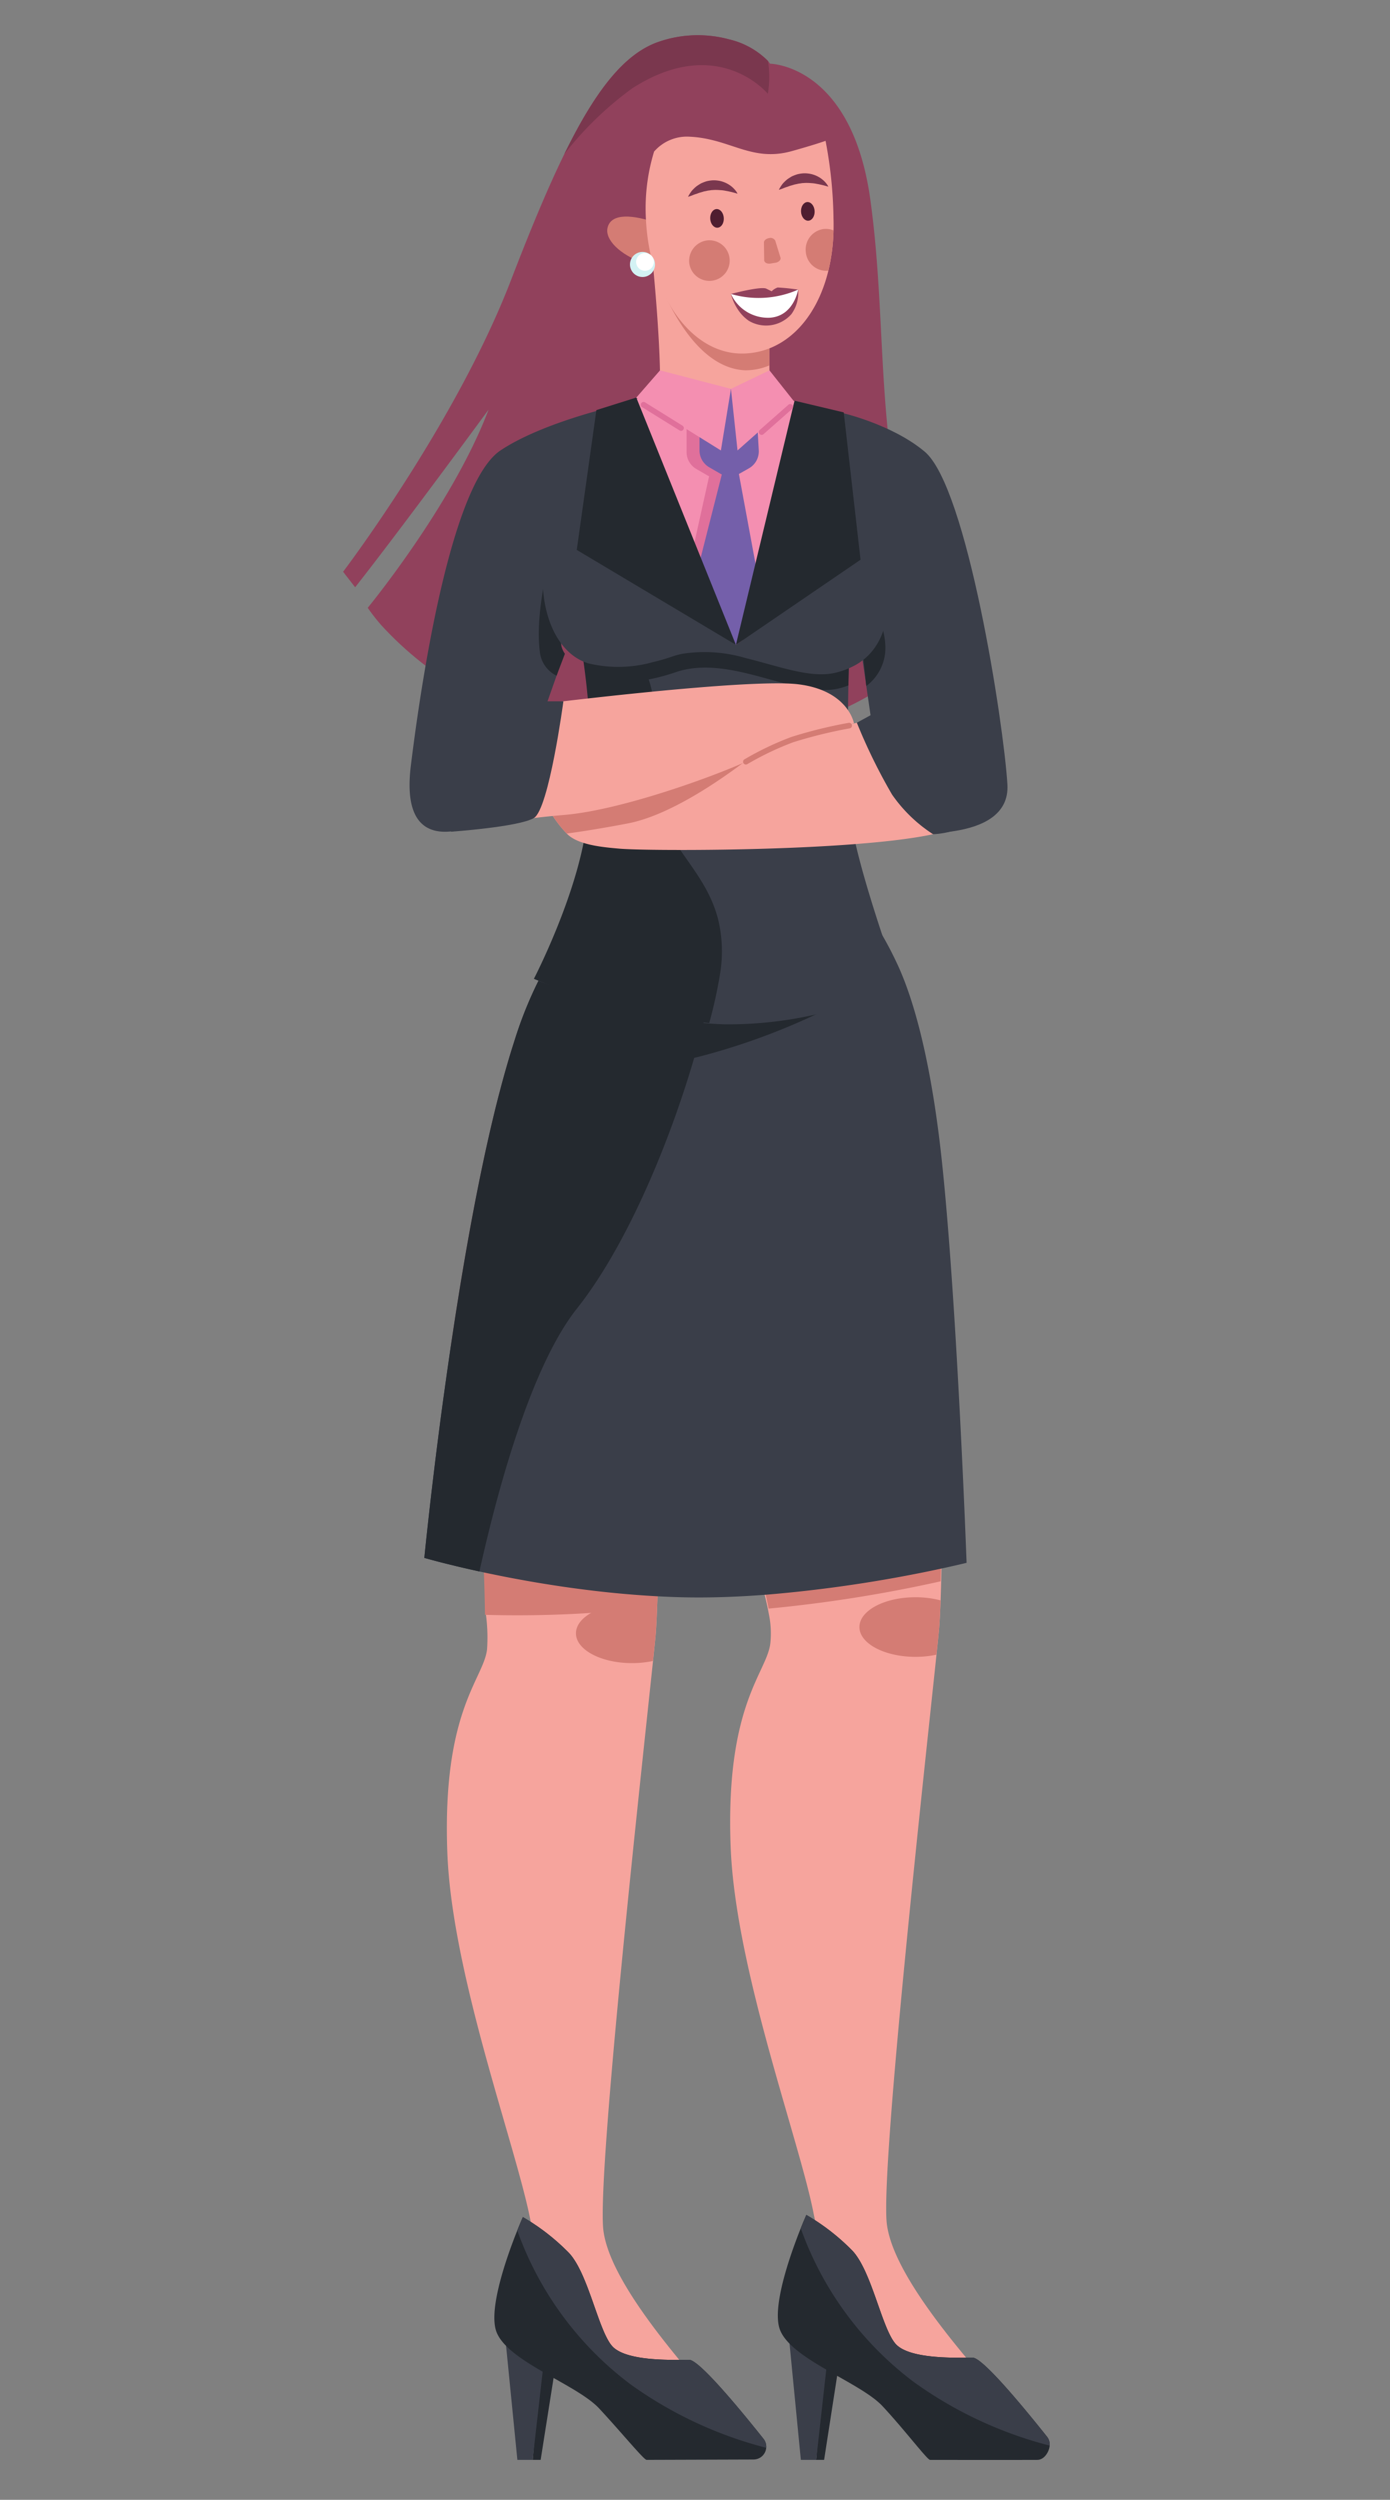 <?xml version="1.0" encoding="UTF-8"?> <svg xmlns="http://www.w3.org/2000/svg" xmlns:xlink="http://www.w3.org/1999/xlink" width="158" height="284" viewBox="0 0 158 284"><rect x="0" y="0" width="158" height="284" fill="#808080" stroke="none"/><defs><clipPath id="clip-path"><rect id="Rectangle_21113" data-name="Rectangle 21113" width="158" height="284" transform="translate(3308 -9899)" fill="#fff"></rect></clipPath></defs><g id="Mask_Group_34" data-name="Mask Group 34" transform="translate(-3308 9899)" clip-path="url(#clip-path)"><g id="cta-p-1" transform="translate(2706.276 -10618.81)"><g id="Group_7771" data-name="Group 7771"><g id="Group_7734" data-name="Group 7734"><g id="Group_7703" data-name="Group 7703"><g id="Group_7702" data-name="Group 7702"><g id="Group_7701" data-name="Group 7701"><g id="Group_7700" data-name="Group 7700"><g id="Group_7699" data-name="Group 7699"><path id="Path_38030" data-name="Path 38030" d="M682.844,878.658l.111.542q.351,1.652.759,3.243c3.257,12.673,4.871,17.746,5.417,20.8a10.741,10.741,0,0,1,.159,3.241c-.372,3.357-5.126,6.9-4.515,23.112.527,13.986,7.928,33.651,9.475,41.908a9.975,9.975,0,0,1,.245,3.011,10.755,10.755,0,0,1-.312,1.4c-1.119,3.881-3.808,5.893-.8,9.405a22.217,22.217,0,0,0,3.172,2.911l.425.327c3.7,2.819,8.3,5.494,9.785,7.386,2.047,2.61,13.573,3.354,12.828,1.3a2.657,2.657,0,0,0-.337-.572c-1.112-1.565-4.6-5.233-8.1-9.484-4.172-5.058-8.38-10.946-8.662-15.108-.513-7.545,4.329-51.4,5.681-64.3.051-.489.1-.934.139-1.33.023-.225.046-.436.065-.631.023-.243.046-.461.064-.651.077-.779.144-1.994.2-3.554q.024-.7.048-1.481c.31-10.71.224-33.317-.657-48.165V851.9c0-.023-.005-.044-.005-.065,0-.093-.009-.186-.016-.278,0-.044-.007-.091-.007-.135-.005-.06-.009-.12-.011-.183-.1-1.553-.2-3.016-.32-4.363h0c-.025-.283-.048-.561-.074-.833h0a43.489,43.489,0,0,0-1.015-6.848,4.6,4.6,0,0,0-.672-1.428,4.654,4.654,0,0,0-1.069-1.073h0a1.213,1.213,0,0,0-.1-.072c-.063-.044-.125-.088-.19-.13a8.2,8.2,0,0,0-3.006-1.073c-.381-.068-.779-.118-1.188-.153a20.1,20.1,0,0,0-2.389-.063c-.111.005-.224.007-.335.014s-.233.009-.349.016l-.331.019q-.722.048-1.459.13l-.407.048c-.159.019-.319.037-.478.061l-.3.041c-.16.021-.319.047-.481.07l-.373.06c-.157.023-.312.049-.469.077-.055.009-.113.018-.169.03-.247.044-.5.088-.742.137-.3.058-.606.118-.906.178l-.158.033-.737.159c-.752.167-1.487.346-2.2.527l-.388.1q-.83.219-1.6.438c-3.332.948-5.713,1.854-5.713,1.854S679.235,861.053,682.844,878.658Z" fill="#f6a49d"></path></g></g></g></g></g><g id="Group_7708" data-name="Group 7708"><g id="Group_7707" data-name="Group 7707"><g id="Group_7706" data-name="Group 7706"><g id="Group_7705" data-name="Group 7705"><g id="Group_7704" data-name="Group 7704"><path id="Path_38031" data-name="Path 38031" d="M708.638,901.628c-.057,1.56-.124,2.775-.2,3.555-.06.609-.151,1.494-.269,2.612a11.356,11.356,0,0,1-2.386.246c-3.518,0-6.369-1.516-6.369-3.386s2.851-3.386,6.369-3.386a11.111,11.111,0,0,1,2.855.359Z" fill="#d47c74"></path></g></g></g></g></g><g id="Group_7713" data-name="Group 7713"><g id="Group_7712" data-name="Group 7712"><g id="Group_7711" data-name="Group 7711"><g id="Group_7710" data-name="Group 7710"><g id="Group_7709" data-name="Group 7709"><path id="Path_38032" data-name="Path 38032" d="M682.844,878.658c.023-.047.049-.1.072-.144.037.178.076.357.113.535q.3,1.377.643,2.71c2.756,10.719,4.335,16,5.087,19.225.136.586.247,1.1.33,1.576a157.845,157.845,0,0,0,19.557-3.1c.013-.459.025-.941.037-1.442.258-11.016.152-31.838-.653-46.039v-.134c-.007-.093-.012-.186-.019-.278,0-.044-.007-.091-.007-.135-.005-.06-.009-.12-.011-.183s-.007-.111-.01-.167c-.106-1.748-.224-3.387-.351-4.882h0c-.012-.049-.021-.1-.033-.149h0a74.089,74.089,0,0,0-2.756-9.349v0l-.1-.069c-.063-.044-.125-.088-.19-.13a8.2,8.2,0,0,0-3.006-1.073c-.381-.068-.779-.118-1.188-.153a20.1,20.1,0,0,0-2.389-.063c-.111.005-.224.007-.335.014s-.233.009-.349.016l-.331.019q-.722.048-1.459.13l-.407.048c-.159.019-.319.037-.478.061l-.3.041c-.16.021-.319.047-.481.07l-.373.06c-.157.023-.312.049-.469.077-.055.009-.113.018-.169.03-.247.044-.5.088-.742.137-.3.058-.606.118-.906.178l-.158.033-.737.159c-.752.167-1.487.346-2.2.527l-.388.1q-.83.219-1.6.438c-3.332.948-5.713,1.854-5.713,1.854S679.235,861.053,682.844,878.658Z" fill="#d47c74"></path></g></g></g></g></g><g id="Group_7718" data-name="Group 7718"><g id="Group_7717" data-name="Group 7717"><g id="Group_7716" data-name="Group 7716"><g id="Group_7715" data-name="Group 7715"><g id="Group_7714" data-name="Group 7714"><path id="Path_38033" data-name="Path 38033" d="M697,988.96l-1.6,10.313h-.9l.911-10.988Z" fill="#24292f"></path></g></g></g></g></g><g id="Group_7723" data-name="Group 7723"><g id="Group_7722" data-name="Group 7722"><g id="Group_7721" data-name="Group 7721"><g id="Group_7720" data-name="Group 7720"><g id="Group_7719" data-name="Group 7719"><path id="Path_38034" data-name="Path 38034" d="M691.356,984.9l1.4,14.373H694.5l1.2-10.748Z" fill="#3a3e49"></path></g></g></g></g></g><g id="Group_7728" data-name="Group 7728"><g id="Group_7727" data-name="Group 7727"><g id="Group_7726" data-name="Group 7726"><g id="Group_7725" data-name="Group 7725"><g id="Group_7724" data-name="Group 7724"><path id="Path_38035" data-name="Path 38035" d="M721.042,997.652c-.063.7-.608,1.619-1.416,1.622-4.34.016-11.965,0-12.186,0-.31,0-2.844-3.356-5.385-6.089s-10.286-5.281-11.65-8.636c-1.028-2.532,1.19-8.708,2.339-11.586.375-.936.636-1.523.636-1.523a24.614,24.614,0,0,1,5.267,4.1c2.168,2.362,3.284,8.637,4.833,10.5s7.189,1.615,8.8,1.615c1.139,0,5.809,5.655,8.447,8.97a1.434,1.434,0,0,1,.315,1.027Z" fill="#24292f"></path></g></g></g></g></g><g id="Group_7733" data-name="Group 7733"><g id="Group_7732" data-name="Group 7732"><g id="Group_7731" data-name="Group 7731"><g id="Group_7730" data-name="Group 7730"><g id="Group_7729" data-name="Group 7729"><path id="Path_38036" data-name="Path 38036" d="M721.042,997.652a46.114,46.114,0,0,1-15.449-7.228,37.672,37.672,0,0,1-12.849-17.461c.375-.936.636-1.523.636-1.523a24.611,24.611,0,0,1,5.267,4.1c2.168,2.362,3.284,8.637,4.833,10.5s7.189,1.615,8.8,1.615c1.139,0,5.809,5.655,8.447,8.97a1.435,1.435,0,0,1,.315,1.027Z" fill="#3a3e49"></path></g></g></g></g></g></g><g id="Group_7770" data-name="Group 7770"><g id="Group_7739" data-name="Group 7739"><g id="Group_7738" data-name="Group 7738"><g id="Group_7737" data-name="Group 7737"><g id="Group_7736" data-name="Group 7736"><g id="Group_7735" data-name="Group 7735"><path id="Path_38037" data-name="Path 38037" d="M662.028,972.223a9.965,9.965,0,0,1,.245,3.009,10.82,10.82,0,0,1-.312,1.4c-1.119,3.88-3.808,5.9-.8,9.407a22.554,22.554,0,0,0,3.172,2.909h0l.425.33c3.7,2.816,8.3,5.491,9.785,7.383,2.044,2.61,13.573,3.354,12.828,1.3a2.658,2.658,0,0,0-.337-.572c-1.113-1.565-4.6-5.233-8.1-9.484-4.171-5.058-8.379-10.946-8.661-15.108-.513-7.545,4.326-51.4,5.681-64.3.118-1.117.208-2,.268-2.612.077-.781.144-2,.2-3.556.014-.373.026-.767.04-1.182,0-.1.007-.2.009-.3a92.931,92.931,0,0,1,1.3-10.687c.98-6.018,2.384-13.234,3.737-19.809,2.131-10.38,4.131-19.159,4.136-19.094-.005-.047-.007-.091-.009-.135-.005-.093-.012-.185-.016-.278,0-.044-.007-.09-.01-.134-.007-.119-.014-.235-.021-.351,0-.085-.009-.169-.016-.252-.09-1.4-.185-2.717-.291-3.943v-.005c-.025-.278-.051-.549-.072-.816a.047.047,0,0,1,0-.016h0a43.439,43.439,0,0,0-1.015-6.847,4.714,4.714,0,0,0-.18-.522,4.533,4.533,0,0,0-.493-.906,4.73,4.73,0,0,0-1.07-1.076c-.1-.07-.192-.137-.292-.2a8.177,8.177,0,0,0-3-1.073q-.573-.1-1.189-.153a19.913,19.913,0,0,0-2.388-.062c-.111,0-.224.006-.335.013s-.234.01-.35.017l-.33.018c-.481.033-.969.077-1.459.13l-.407.049c-.16.018-.319.037-.479.06l-.3.042c-.159.02-.319.046-.481.069l-.372.06c-.157.024-.312.049-.469.077-.042.007-.081.014-.123.023-.264.044-.527.093-.791.144-.3.058-.6.116-.9.178l-.159.033c-.243.053-.486.1-.726.157-.756.167-1.5.348-2.208.529l-.389.1c-.136.037-.275.072-.409.109-.409.109-.807.22-1.191.329-1.288.366-2.437.726-3.357,1.029-.046.142-.095.285-.141.431-.067.207-.134.418-.2.629-.076.236-.148.473-.222.714-.067.22-.134.44-.2.665-.016.056-.033.111-.049.165-.041.132-.078.266-.118.4-.071.246-.141.492-.21.74-.042.139-.081.278-.118.417-.016.053-.03.107-.046.162-.093.339-.188.677-.28,1.02-.039.153-.081.306-.12.462-.065.248-.132.5-.2.751-.118.459-.236.92-.351,1.391-.04.155-.079.313-.116.47-2.018,8.248-3.7,17.952-4.983,26.65q.16,1.074.38,2.142h0c.039.181.076.36.113.54q.347,1.652.756,3.244c.5,1.933.9,3.836,1.237,5.672l.005.025a94.492,94.492,0,0,1,1.431,14.13c.069,2.717-.005,4.4.016,4.557.012.074.021.149.03.225a19.67,19.67,0,0,1,.125,3.934c-.37,3.357-5.126,6.9-4.513,23.112.527,13.981,7.923,33.646,9.475,41.906Z" fill="#f6a49d"></path></g></g></g></g></g><g id="Group_7744" data-name="Group 7744"><g id="Group_7743" data-name="Group 7743"><g id="Group_7742" data-name="Group 7742"><g id="Group_7741" data-name="Group 7741"><g id="Group_7740" data-name="Group 7740"><path id="Path_38038" data-name="Path 38038" d="M676.416,902.34c-.057,1.561-.125,2.775-.2,3.556-.06.609-.151,1.494-.269,2.612a11.357,11.357,0,0,1-2.386.246c-3.518,0-6.369-1.516-6.369-3.386s2.851-3.386,6.369-3.386a11.171,11.171,0,0,1,2.855.358Z" fill="#d47c74"></path></g></g></g></g></g><g id="Group_7749" data-name="Group 7749"><g id="Group_7748" data-name="Group 7748"><g id="Group_7747" data-name="Group 7747"><g id="Group_7746" data-name="Group 7746"><g id="Group_7745" data-name="Group 7745"><path id="Path_38039" data-name="Path 38039" d="M652.973,872.73q.16,1.074.38,2.142h0c.023-.047.046-.1.072-.144.037.179.076.357.113.536q.3,1.377.643,2.71c.522,2.035.941,4.193,1.276,6.356l.005.025a127.587,127.587,0,0,1,1.267,14.1c.108,2.8.106,4.659.136,4.824a.469.469,0,0,1,.074-.007,129.677,129.677,0,0,0,19.475-.927,115.77,115.77,0,0,1,1.346-12.166c.98-6.018,2.384-13.234,3.737-19.809,2.131-10.38,4.131-19.159,4.136-19.094-.005-.047-.007-.091-.009-.135-.005-.093-.012-.185-.016-.278,0-.044-.007-.09-.01-.134-.007-.119-.014-.235-.021-.351,0-.085-.009-.169-.016-.252-.1-1.653-.212-3.206-.333-4.629h0c-.009-.044-.02-.088-.03-.132v-.016h0c-.585-2.607-1.27-4.993-1.975-7.121q-.389-1.168-.781-2.23h0c-.1-.068-.19-.135-.292-.2a8.177,8.177,0,0,0-3-1.073q-.573-.1-1.189-.153a19.888,19.888,0,0,0-2.388-.062c-.111,0-.224.006-.335.013s-.234.01-.35.017l-.33.018c-.481.033-.969.077-1.459.13l-.407.049c-.16.018-.319.037-.479.06l-.3.042c-.159.02-.319.046-.481.069l-.372.06c-.157.024-.312.049-.469.077-.042.007-.081.014-.123.023-.264.044-.527.093-.791.144-.3.058-.6.116-.9.178l-.159.033c-.243.053-.486.1-.726.157-.756.167-1.5.348-2.208.529l-.389.1c-.136.037-.275.072-.409.109-.409.109-.807.22-1.191.329-1.288.366-2.437.726-3.357,1.029-.046.142-.095.285-.141.431-.067.207-.134.418-.2.629-.076.236-.148.473-.222.714-.067.22-.134.44-.2.665-.016.056-.033.111-.049.165-.041.132-.078.266-.118.4-.071.246-.141.492-.21.74-.042.139-.081.278-.118.417-.016.053-.03.107-.046.162-.093.339-.188.677-.28,1.02-.039.153-.081.306-.12.462-.065.248-.132.5-.2.751-.118.459-.236.92-.351,1.391-.04.155-.079.313-.116.47C655.938,854.328,654.261,864.032,652.973,872.73Z" fill="#d47c74"></path></g></g></g></g></g><g id="Group_7754" data-name="Group 7754"><g id="Group_7753" data-name="Group 7753"><g id="Group_7752" data-name="Group 7752"><g id="Group_7751" data-name="Group 7751"><g id="Group_7750" data-name="Group 7750"><path id="Path_38040" data-name="Path 38040" d="M664.779,989.139l-1.6,10.134h-.9l.911-10.8Z" fill="#24292f"></path></g></g></g></g></g><g id="Group_7759" data-name="Group 7759"><g id="Group_7758" data-name="Group 7758"><g id="Group_7757" data-name="Group 7757"><g id="Group_7756" data-name="Group 7756"><g id="Group_7755" data-name="Group 7755"><path id="Path_38041" data-name="Path 38041" d="M659.133,985.15l1.4,14.124h1.735l1.2-10.562Z" fill="#3a3e49"></path></g></g></g></g></g><g id="Group_7764" data-name="Group 7764"><g id="Group_7763" data-name="Group 7763"><g id="Group_7762" data-name="Group 7762"><g id="Group_7761" data-name="Group 7761"><g id="Group_7760" data-name="Group 7760"><path id="Path_38042" data-name="Path 38042" d="M688.819,997.9a1.449,1.449,0,0,1-1.439,1.33l-12.157.043c-.309,0-2.85-3.107-5.391-5.84s-10.286-5.281-11.65-8.636c-1.028-2.532,1.19-8.708,2.34-11.586.374-.935.635-1.523.635-1.523a24.6,24.6,0,0,1,5.267,4.1c2.169,2.361,3.284,8.636,4.833,10.5s7.189,1.615,8.8,1.615c1.139,0,5.809,5.655,8.448,8.969a1.437,1.437,0,0,1,.314,1.028Z" fill="#24292f"></path></g></g></g></g></g><g id="Group_7769" data-name="Group 7769"><g id="Group_7768" data-name="Group 7768"><g id="Group_7767" data-name="Group 7767"><g id="Group_7766" data-name="Group 7766"><g id="Group_7765" data-name="Group 7765"><path id="Path_38043" data-name="Path 38043" d="M688.819,997.9a46.1,46.1,0,0,1-15.449-7.228,37.657,37.657,0,0,1-12.848-17.461c.374-.935.635-1.523.635-1.523a24.6,24.6,0,0,1,5.267,4.1c2.169,2.361,3.284,8.636,4.833,10.5s7.189,1.615,8.8,1.615c1.139,0,5.809,5.655,8.448,8.969a1.437,1.437,0,0,1,.314,1.028Z" fill="#3a3e49"></path></g></g></g></g></g></g></g><g id="Group_7776" data-name="Group 7776"><g id="Group_7775" data-name="Group 7775"><g id="Group_7774" data-name="Group 7774"><g id="Group_7773" data-name="Group 7773"><g id="Group_7772" data-name="Group 7772"><path id="Path_38044" data-name="Path 38044" d="M649.956,896.8s.842.246,2.338.621c.157.04.321.081.495.123.256.065.529.13.818.2l.109.025c.06.014.122.03.185.044.2.046.4.1.615.144s.43.1.654.151.456.1.691.153l.359.081.511.111.164.035c3.5.744,8.074,1.576,13.142,2.139q1.43.16,2.909.288h0q1.731.15,3.508.246c.925.05,1.859.088,2.795.111,3.1.076,6.289-.042,9.387-.278l.121-.007a155.653,155.653,0,0,0,19.924-2.963l.057-.014c1.811-.389,2.858-.651,2.858-.651s-1.06-29.048-2.79-45.449c-1.147-10.879-3.073-18.387-5.2-22.814l-.005-.01a39.15,39.15,0,0,0-1.845-3.463,102.432,102.432,0,0,0-19.2-2.119h-.123c-6.367,0-12.807.909-16.67,3.913a11.681,11.681,0,0,0-2.84,3.832h0a44.693,44.693,0,0,0-2.6,6.416c-.046.142-.095.285-.141.431-.067.207-.134.418-.2.629-.076.236-.148.473-.222.714-.067.22-.134.44-.2.665-.016.056-.033.111-.049.165-.041.132-.078.266-.118.4-.071.246-.141.492-.21.74-.042.139-.081.278-.118.417-.016.053-.03.107-.046.162-.093.339-.188.677-.28,1.02-.039.153-.081.306-.12.462-.065.248-.132.5-.2.751-.118.459-.236.92-.351,1.391-.04.155-.079.313-.116.47-2.018,8.248-3.7,17.952-4.983,26.65q-.141.953-.277,1.887c-.058.4-.113.8-.171,1.2-.035.241-.067.48-.1.719q-.086.594-.166,1.182-.048.355-.1.707c-.076.561-.15,1.118-.227,1.665-.194,1.453-.374,2.849-.541,4.172-.039.318-.081.633-.118.942-.025.2-.051.4-.074.593-.041.346-.083.686-.124,1.022C650.342,892.845,649.956,896.8,649.956,896.8Z" fill="#3a3e49"></path></g></g></g></g></g><g id="Group_7781" data-name="Group 7781"><g id="Group_7780" data-name="Group 7780"><g id="Group_7779" data-name="Group 7779"><g id="Group_7778" data-name="Group 7778"><g id="Group_7777" data-name="Group 7777"><path id="Path_38045" data-name="Path 38045" d="M701.542,831.247a75.734,75.734,0,0,1-20.307,8.6c-11.062,2.689-16.624,2.689-16.624,2.689l3.194-8.571Z" fill="#24292f"></path></g></g></g></g></g><g id="Group_7786" data-name="Group 7786"><g id="Group_7785" data-name="Group 7785"><g id="Group_7784" data-name="Group 7784"><g id="Group_7783" data-name="Group 7783"><g id="Group_7782" data-name="Group 7782"><path id="Path_38046" data-name="Path 38046" d="M649.957,896.8s.842.246,2.336.622l.495.123.819.2.108.026c.061.014.122.03.185.044l.616.144q.318.075.654.15c.224.05.455.1.691.154.118.028.237.053.359.08,2.029-9.145,5.83-23.247,11.086-29.873,5.49-6.92,10.177-18.069,12.985-27.328.117-.383.23-.764.339-1.14q.148-.5.286-1c.37-1.318.7-2.584.98-3.778h0c-.772-.041-1.544-.1-2.306-.176l-.381-.039q-.381-.04-.758-.086h0q-.377-.045-.75-.094h0l-.744-.1c-.247-.034-.494-.072-.737-.11q-.735-.116-1.45-.243c-.477-.086-.944-.175-1.406-.267q-1.014-.2-1.973-.422c-2.042-.467-3.871-.97-5.37-1.424-1.312-.4-2.372-.752-3.1-1.008a45.991,45.991,0,0,0-2.737,6.848q-.1.312-.2.629c-.075.235-.148.473-.221.715-.068.218-.135.44-.2.663l-.049.167c-.04.132-.079.265-.118.4l-.211.739c-.04.138-.148.524-.163.58-.094.337-.186.677-.279,1.02q-.062.229-.121.46c-.066.249-.132.5-.2.751-.12.459-.236.922-.353,1.391-.039.156-.077.313-.115.472-2.165,8.851-3.938,19.375-5.259,28.536l-.172,1.2c-.034.24-.067.48-.1.718q-.086.6-.166,1.182c-.033.237-.064.472-.1.707q-.117.843-.226,1.664c-.194,1.455-.375,2.85-.542,4.173-.041.319-.08.632-.117.943-.025.2-.051.4-.075.591-.043.348-.085.69-.125,1.024C650.343,892.845,649.957,896.8,649.957,896.8Z" fill="#24292f"></path></g></g></g></g></g><g id="Group_7797" data-name="Group 7797"><g id="Group_7791" data-name="Group 7791"><g id="Group_7790" data-name="Group 7790"><g id="Group_7789" data-name="Group 7789"><g id="Group_7788" data-name="Group 7788"><g id="Group_7787" data-name="Group 7787"><path id="Path_38047" data-name="Path 38047" d="M642.093,786.53c5.185-6.574,15.014-19.973,15.167-20.182-4.087,10.8-13.737,22.516-13.737,22.516a22.44,22.44,0,0,0,1.529,1.959h0a38.776,38.776,0,0,0,10.131,7.908l20.05,4.095,8.6,1.756s13.66-2.36,20.239-8.287c2.134-1.918,3.523-4.212,3.458-6.925a9,9,0,0,0-.781-3.379c-5.854-13.622-3.966-28.212-6.1-43.534-2.037-14.652-10.6-15.374-11.345-15.408h-.053a3,3,0,0,0-.23-.307,9.168,9.168,0,0,0-4.426-2.459,13.613,13.613,0,0,0-7.964.264c-3.915,1.327-7.211,5.518-10.764,12.772-1.9,3.885-3.877,8.648-6.061,14.323-6.265,16.267-19.082,33.124-19.082,33.124Z" fill="#91415c"></path></g></g></g></g></g><g id="Group_7796" data-name="Group 7796"><g id="Group_7795" data-name="Group 7795"><g id="Group_7794" data-name="Group 7794"><g id="Group_7793" data-name="Group 7793"><g id="Group_7792" data-name="Group 7792"><path id="Path_38048" data-name="Path 38048" d="M665.87,737.317a38.456,38.456,0,0,1,7.717-7.469c9.756-6.273,15.418.619,15.418.619a11.774,11.774,0,0,0,.019-3.727,9.169,9.169,0,0,0-4.426-2.459,13.613,13.613,0,0,0-7.964.264C672.719,725.872,669.423,730.063,665.87,737.317Z" fill="#7a374e"></path></g></g></g></g></g></g><g id="Group_7802" data-name="Group 7802"><g id="Group_7801" data-name="Group 7801"><g id="Group_7800" data-name="Group 7800"><g id="Group_7799" data-name="Group 7799"><g id="Group_7798" data-name="Group 7798"><path id="Path_38049" data-name="Path 38049" d="M680.485,749.12c-.437,1.248-2.964,1.495-5.644.552s-4.358-2.646-4.062-3.968c.393-1.754,2.964-1.495,5.644-.552S680.922,747.872,680.485,749.12Z" fill="#d47c74"></path></g></g></g></g></g><g id="Group_7807" data-name="Group 7807"><g id="Group_7806" data-name="Group 7806"><g id="Group_7805" data-name="Group 7805"><g id="Group_7804" data-name="Group 7804"><g id="Group_7803" data-name="Group 7803"><path id="Path_38050" data-name="Path 38050" d="M695.173,768a8.142,8.142,0,0,1-1.7,4.267c-1.657,2.234-4.8,7.941-12.816,5.8a11.283,11.283,0,0,1-8.5-9.748c1.541-.451,3.484-.606,4.172-1.537.858-1.161.212-10.09-.168-14.508-.127-1.484-.224-2.459-.224-2.459L689.2,754.7s-.036,3.657-.018,6.621A29.839,29.839,0,0,0,689.4,765C689.855,767.473,695.173,768,695.173,768Z" fill="#f6a49d"></path></g></g></g></g></g><g id="Group_7812" data-name="Group 7812"><g id="Group_7811" data-name="Group 7811"><g id="Group_7810" data-name="Group 7810"><g id="Group_7809" data-name="Group 7809"><g id="Group_7808" data-name="Group 7808"><path id="Path_38051" data-name="Path 38051" d="M689.2,754.7s-.036,3.657-.018,6.621a6.909,6.909,0,0,1-2.767.558c-6.976-.316-10.47-12.065-10.47-12.065Z" fill="#d47c74"></path></g></g></g></g></g><g id="Group_7817" data-name="Group 7817"><g id="Group_7816" data-name="Group 7816"><g id="Group_7815" data-name="Group 7815"><g id="Group_7814" data-name="Group 7814"><g id="Group_7813" data-name="Group 7813"><path id="Path_38052" data-name="Path 38052" d="M703.985,831.726a44.949,44.949,0,0,1-19.861,4.457c-.808-.025-1.623-.076-2.432-.146a53.25,53.25,0,0,0,1.2-5.421,15.62,15.62,0,0,0-.169-6.272c-1.133-4.561-4.358-7.28-6.115-10.966-1.592-3.339-.382-10.1-1.43-15.022a11.321,11.321,0,0,0-.334-1.245c-.009-.038-.022-.073-.035-.111a5.912,5.912,0,0,0-3.992-4.135l27.437.884s-.048,1.471-.089,3.658c0,.089,0,.182-.006.274,0,.318-.01.652-.016,1-.064,3.96-.08,9.454.188,13.21.324,4.568,4.007,15.226,5.246,18.712C703.832,831.316,703.985,831.726,703.985,831.726Z" fill="#3a3e49"></path></g></g></g></g></g><g id="Group_7822" data-name="Group 7822"><g id="Group_7821" data-name="Group 7821"><g id="Group_7820" data-name="Group 7820"><g id="Group_7819" data-name="Group 7819"><g id="Group_7818" data-name="Group 7818"><path id="Path_38053" data-name="Path 38053" d="M683.544,830.616a53.752,53.752,0,0,1-1.2,5.421,73.213,73.213,0,0,1-18.839-4.585c-.706-.274-1.094-.44-1.094-.44s4.974-9.58,5.981-17.487a69.447,69.447,0,0,0,.085-14.991c-.062-.653-.13-1.263-.2-1.825-.291-2.453-.587-3.967-.587-3.967l3.779.122A5.916,5.916,0,0,1,675.462,797a11.624,11.624,0,0,1,.368,1.357c1.049,4.92-.162,11.682,1.43,15.02,1.758,3.687,4.982,6.406,6.114,10.966a15.589,15.589,0,0,1,.17,6.273Z" fill="#24292f"></path></g></g></g></g></g><g id="Group_7827" data-name="Group 7827"><g id="Group_7826" data-name="Group 7826"><g id="Group_7825" data-name="Group 7825"><g id="Group_7824" data-name="Group 7824"><g id="Group_7823" data-name="Group 7823"><path id="Path_38054" data-name="Path 38054" d="M698.258,793.749s-.048,1.471-.089,3.658c0,.089,0,.182-.006.274a8.331,8.331,0,0,1-1.092.341c-4.9,1.193-12.3-3.989-18.568-1.837a23.019,23.019,0,0,1-2.213.64c-.277.063-.554.121-.827.175-.207.041-.411.079-.615.111-.009-.038-.022-.073-.035-.111a5.912,5.912,0,0,0-3.992-4.135Z" fill="#24292f"></path></g></g></g></g></g><g id="Group_7832" data-name="Group 7832"><g id="Group_7831" data-name="Group 7831"><g id="Group_7830" data-name="Group 7830"><g id="Group_7829" data-name="Group 7829"><g id="Group_7828" data-name="Group 7828"><path id="Path_38055" data-name="Path 38055" d="M671.011,766.114l-5.238,22.312-.316,5.795a8.461,8.461,0,0,1-.468,2.353l-.623,1.763-.405,1.147-4.52,12.21s-12.641,8.372-11.018-4.873c.844-6.9,4.223-31.841,10.186-35.834C663.119,767.967,671.011,766.114,671.011,766.114Z" fill="#3a3e49"></path></g></g></g></g></g><g id="Group_7837" data-name="Group 7837"><g id="Group_7836" data-name="Group 7836"><g id="Group_7835" data-name="Group 7835"><g id="Group_7834" data-name="Group 7834"><g id="Group_7833" data-name="Group 7833"><path id="Path_38056" data-name="Path 38056" d="M703.813,814.331l-3.056-12.719-.28-1.928-.936-6.458-.006-.049-2.1-26.46s5.7,1.3,9.4,4.407c4.828,4.047,8.972,30.838,9.4,37.79S703.813,814.331,703.813,814.331Z" fill="#3a3e49"></path></g></g></g></g></g><g id="Group_7842" data-name="Group 7842"><g id="Group_7841" data-name="Group 7841"><g id="Group_7840" data-name="Group 7840"><g id="Group_7839" data-name="Group 7839"><g id="Group_7838" data-name="Group 7838"><path id="Path_38057" data-name="Path 38057" d="M665.773,787.138l-.316,5.46a2.683,2.683,0,0,0,.48,1.488l-.948,2.488a3.4,3.4,0,0,1-1.9-2.7c-.684-5.232,1.751-13.035,1.751-13.035Z" fill="#24292f"></path></g></g></g></g></g><g id="Group_7847" data-name="Group 7847"><g id="Group_7846" data-name="Group 7846"><g id="Group_7845" data-name="Group 7845"><g id="Group_7844" data-name="Group 7844"><g id="Group_7843" data-name="Group 7843"><path id="Path_38058" data-name="Path 38058" d="M702.327,794.084a5.42,5.42,0,0,1-2.131,3.661l-.655-6.085-.006-.046.722-4.542S702.7,790.97,702.327,794.084Z" fill="#24292f"></path></g></g></g></g></g><g id="Group_7852" data-name="Group 7852"><g id="Group_7851" data-name="Group 7851"><g id="Group_7850" data-name="Group 7850"><g id="Group_7849" data-name="Group 7849"><g id="Group_7848" data-name="Group 7848"><path id="Path_38059" data-name="Path 38059" d="M698.9,795.4a9.034,9.034,0,0,1-2.18.831c-2.439.6-5.5-.392-8.732-1.267-.509-.137-1.022-.274-1.538-.4a16.394,16.394,0,0,0-7.162-.478,8.693,8.693,0,0,0-1.14.309c-.127.045-.254.086-.382.127q-.917.3-1.83.51a14.542,14.542,0,0,1-7.354.136c-4.243-1.314-6.016-7.5-4.787-13.057,1.544-7,3.081-14.561,3.081-14.561l5.912-1.986,4.087-1.372a10.015,10.015,0,0,0,4.119,2.069,10.666,10.666,0,0,0,4.361.14,10.031,10.031,0,0,0,3.9-1.573l5.892,2.1,1.726.618S708.591,790.117,698.9,795.4Z" fill="#3a3e49"></path></g></g></g></g></g><g id="Group_7857" data-name="Group 7857"><g id="Group_7856" data-name="Group 7856"><g id="Group_7855" data-name="Group 7855"><g id="Group_7854" data-name="Group 7854"><g id="Group_7853" data-name="Group 7853"><path id="Path_38060" data-name="Path 38060" d="M697.437,767.738l-12.062,25.33-12.586-27.5,4.087-1.372A10.015,10.015,0,0,0,681,766.265a10.667,10.667,0,0,0,4.361.14c1.382-.245,2.765-1.4,3.949-2.209Z" fill="#f48fb1"></path></g></g></g></g></g><g id="Group_7862" data-name="Group 7862"><g id="Group_7861" data-name="Group 7861"><g id="Group_7860" data-name="Group 7860"><g id="Group_7859" data-name="Group 7859"><g id="Group_7858" data-name="Group 7858"><path id="Path_38061" data-name="Path 38061" d="M696.463,744.5c.018.505.022,1,.009,1.492a21.54,21.54,0,0,1-.586,4.571c-1.362,5.577-4.947,9.247-9.541,9.41-6.1.217-10.9-6.784-11.217-15.632a21.984,21.984,0,0,1,.945-7.309,4.944,4.944,0,0,1,4.008-1.693c4.658.207,7.048,2.921,11.654,1.637,1.786-.5,3.007-.879,3.831-1.164a50.147,50.147,0,0,1,.9,8.688Z" fill="#f6a49d"></path></g></g></g></g></g><g id="Group_7867" data-name="Group 7867"><g id="Group_7866" data-name="Group 7866"><g id="Group_7865" data-name="Group 7865"><g id="Group_7864" data-name="Group 7864"><g id="Group_7863" data-name="Group 7863"><path id="Path_38062" data-name="Path 38062" d="M684.811,753.205s3.414-.906,4.021-.6l.607.3a1.744,1.744,0,0,1,.68-.434,22.7,22.7,0,0,1,2.327.245,4.09,4.09,0,0,1-.754,2.769,1.538,1.538,0,0,1-.125.138,3.84,3.84,0,0,1-4.718.637,4.568,4.568,0,0,1-.9-.815,5.734,5.734,0,0,1-1.138-2.24Z" fill="#91415c"></path></g></g></g></g></g><g id="Group_7872" data-name="Group 7872"><g id="Group_7871" data-name="Group 7871"><g id="Group_7870" data-name="Group 7870"><g id="Group_7869" data-name="Group 7869"><g id="Group_7868" data-name="Group 7868"><path id="Path_38063" data-name="Path 38063" d="M692.446,752.715a11.146,11.146,0,0,1-7.635.49,4.624,4.624,0,0,0,4.428,2.7C691.962,755.725,692.446,752.715,692.446,752.715Z" fill="#fff"></path></g></g></g></g></g><g id="Group_7877" data-name="Group 7877"><g id="Group_7876" data-name="Group 7876"><g id="Group_7875" data-name="Group 7875"><g id="Group_7874" data-name="Group 7874"><g id="Group_7873" data-name="Group 7873"><path id="Path_38064" data-name="Path 38064" d="M689.308,749.752l.565-.092c.381-.062.644-.336.566-.59l-.592-1.916a.608.608,0,0,0-.706-.295h0c-.332.054-.583.272-.58.5l.027,2.007C688.592,749.637,688.926,749.814,689.308,749.752Z" fill="#d47c74"></path></g></g></g></g></g><g id="Group_7898" data-name="Group 7898"><g id="Group_7882" data-name="Group 7882"><g id="Group_7881" data-name="Group 7881"><g id="Group_7880" data-name="Group 7880"><g id="Group_7879" data-name="Group 7879"><g id="Group_7878" data-name="Group 7878"><path id="Path_38065" data-name="Path 38065" d="M682.454,744.67c.035.585.408,1.037.835,1.01s.743-.522.708-1.107-.408-1.038-.834-1.011S682.419,744.085,682.454,744.67Z" fill="#4f1d30"></path></g></g></g></g></g><g id="Group_7887" data-name="Group 7887"><g id="Group_7886" data-name="Group 7886"><g id="Group_7885" data-name="Group 7885"><g id="Group_7884" data-name="Group 7884"><g id="Group_7883" data-name="Group 7883"><path id="Path_38066" data-name="Path 38066" d="M685.557,741.814a1.334,1.334,0,0,0-.15-.256,2.764,2.764,0,0,0-.53-.561,3.067,3.067,0,0,0-.429-.292,3.334,3.334,0,0,0-.532-.238,2.95,2.95,0,0,0-.613-.142,3.042,3.042,0,0,0-.655-.022,3.756,3.756,0,0,0-.645.111,5.539,5.539,0,0,0-.588.228c-.178.1-.341.209-.493.312a3.3,3.3,0,0,0-.384.346,1.915,1.915,0,0,0-.281.33,2.764,2.764,0,0,0-.184.282,2.438,2.438,0,0,0-.139.256s.107-.027.274-.087c.084-.03.185-.064.293-.112a3.342,3.342,0,0,1,.37-.13c.135-.041.269-.107.419-.146s.3-.087.458-.134c.16-.026.319-.067.481-.1.166-.007.327-.059.494-.055a3.726,3.726,0,0,1,.5-.013c.165,0,.327.019.489.027a3.478,3.478,0,0,1,.468.066c.15.028.3.052.432.085.273.056.508.121.677.168Z" fill="#7a374e"></path></g></g></g></g></g><g id="Group_7892" data-name="Group 7892"><g id="Group_7891" data-name="Group 7891"><g id="Group_7890" data-name="Group 7890"><g id="Group_7889" data-name="Group 7889"><g id="Group_7888" data-name="Group 7888"><path id="Path_38067" data-name="Path 38067" d="M692.777,743.874c.035.585.409,1.037.835,1.011s.743-.523.709-1.108-.409-1.038-.835-1.011S692.743,743.289,692.777,743.874Z" fill="#4f1d30"></path></g></g></g></g></g><g id="Group_7897" data-name="Group 7897"><g id="Group_7896" data-name="Group 7896"><g id="Group_7895" data-name="Group 7895"><g id="Group_7894" data-name="Group 7894"><g id="Group_7893" data-name="Group 7893"><path id="Path_38068" data-name="Path 38068" d="M695.88,741.018a1.368,1.368,0,0,0-.15-.256,2.733,2.733,0,0,0-.53-.561,2.873,2.873,0,0,0-.429-.291,3.24,3.24,0,0,0-.532-.239,2.942,2.942,0,0,0-.613-.142,3.042,3.042,0,0,0-.655-.022,3.667,3.667,0,0,0-.645.112,5.145,5.145,0,0,0-.588.228c-.178.1-.341.209-.493.311a3.291,3.291,0,0,0-.384.346,1.909,1.909,0,0,0-.281.33,2.576,2.576,0,0,0-.183.282,2.612,2.612,0,0,0-.14.256s.107-.027.275-.087c.083-.03.185-.064.292-.112a3.76,3.76,0,0,1,.37-.13c.135-.041.269-.107.419-.146s.3-.086.458-.134c.16-.026.32-.067.481-.1.166-.008.327-.06.494-.056a3.929,3.929,0,0,1,.5-.013c.165,0,.327.019.489.028a3.643,3.643,0,0,1,.468.065c.15.028.3.052.432.086.274.055.508.121.677.167Z" fill="#7a374e"></path></g></g></g></g></g></g><g id="Group_7903" data-name="Group 7903"><g id="Group_7902" data-name="Group 7902"><g id="Group_7901" data-name="Group 7901"><g id="Group_7900" data-name="Group 7900"><g id="Group_7899" data-name="Group 7899"><path id="Path_38069" data-name="Path 38069" d="M680.086,749.794a2.306,2.306,0,1,0,1.981-2.666,2.334,2.334,0,0,0-1.981,2.666Z" fill="#d47c74"></path></g></g></g></g></g><g id="Group_7908" data-name="Group 7908"><g id="Group_7907" data-name="Group 7907"><g id="Group_7906" data-name="Group 7906"><g id="Group_7905" data-name="Group 7905"><g id="Group_7904" data-name="Group 7904"><path id="Path_38070" data-name="Path 38070" d="M696.472,745.991a21.54,21.54,0,0,1-.586,4.571,2.331,2.331,0,0,1-2.56-2.062,2.356,2.356,0,0,1,1.98-2.667,2.235,2.235,0,0,1,1.166.158Z" fill="#d47c74"></path></g></g></g></g></g><g id="Group_7913" data-name="Group 7913"><g id="Group_7912" data-name="Group 7912"><g id="Group_7911" data-name="Group 7911"><g id="Group_7910" data-name="Group 7910"><g id="Group_7909" data-name="Group 7909"><path id="Path_38071" data-name="Path 38071" d="M676.155,749.581a1.424,1.424,0,1,1-1.221-1.139,1.424,1.424,0,0,1,1.221,1.139Z" fill="#d3f2f4"></path></g></g></g></g></g><g id="Group_7918" data-name="Group 7918"><g id="Group_7917" data-name="Group 7917"><g id="Group_7916" data-name="Group 7916"><g id="Group_7915" data-name="Group 7915"><g id="Group_7914" data-name="Group 7914"><path id="Path_38072" data-name="Path 38072" d="M676.02,749.334a1.007,1.007,0,1,1-.817-.762A1.007,1.007,0,0,1,676.02,749.334Z" fill="#fff"></path></g></g></g></g></g><g id="Group_7923" data-name="Group 7923"><g id="Group_7922" data-name="Group 7922"><g id="Group_7921" data-name="Group 7921"><g id="Group_7920" data-name="Group 7920"><g id="Group_7919" data-name="Group 7919"><path id="Path_38073" data-name="Path 38073" d="M684.181,773.875l2.039,18.587-.845.607s-6.2-4.907-6.086-5.419l3.04-13.736a1.875,1.875,0,0,1-.22-.109l-1.235-.716a2.215,2.215,0,0,1-1.108-1.916v-3.127a1.535,1.535,0,0,1,.516-1.148l.713-.634,1.209-1.074a1.535,1.535,0,0,1,2.158.116l.994,1.1.571.63a1.534,1.534,0,0,1,.4.943l.182,3.177a2.215,2.215,0,0,1-1.12,2.053l-1.076.608Z" fill="#e0709b"></path></g></g></g></g></g><g id="Group_7928" data-name="Group 7928"><g id="Group_7927" data-name="Group 7927"><g id="Group_7926" data-name="Group 7926"><g id="Group_7925" data-name="Group 7925"><g id="Group_7924" data-name="Group 7924"><path id="Path_38074" data-name="Path 38074" d="M681.237,767.165v3.816a2.214,2.214,0,0,0,1.106,1.917l1.235.715a2.219,2.219,0,0,0,2.2.011l1.074-.608a2.215,2.215,0,0,0,1.121-2.054l-.211-3.717-2.952-3.257Z" fill="#745faa"></path></g></g></g></g></g><g id="Group_7933" data-name="Group 7933"><g id="Group_7932" data-name="Group 7932"><g id="Group_7931" data-name="Group 7931"><g id="Group_7930" data-name="Group 7930"><g id="Group_7929" data-name="Group 7929"><path id="Path_38075" data-name="Path 38075" d="M691.921,765.335l-2.735-3.449-4.375,2.1.746,7Z" fill="#f48fb1"></path></g></g></g></g></g><g id="Group_7938" data-name="Group 7938"><g id="Group_7937" data-name="Group 7937"><g id="Group_7936" data-name="Group 7936"><g id="Group_7935" data-name="Group 7935"><g id="Group_7934" data-name="Group 7934"><path id="Path_38076" data-name="Path 38076" d="M676.746,761.887l8.065,2.1-1.144,7L674.034,765Z" fill="#f48fb1"></path></g></g></g></g></g><g id="Group_7943" data-name="Group 7943"><g id="Group_7942" data-name="Group 7942"><g id="Group_7941" data-name="Group 7941"><g id="Group_7940" data-name="Group 7940"><g id="Group_7939" data-name="Group 7939"><path id="Path_38077" data-name="Path 38077" d="M688.637,789.448l-3.262,3.621-5.518-3.953,4.143-16.3h1.557Z" fill="#745faa"></path></g></g></g></g></g><g id="Group_7948" data-name="Group 7948"><g id="Group_7947" data-name="Group 7947"><g id="Group_7946" data-name="Group 7946"><g id="Group_7945" data-name="Group 7945"><g id="Group_7944" data-name="Group 7944"><path id="Path_38078" data-name="Path 38078" d="M685.375,793.069l6.665-27.734,5.591,1.327,1.91,16.738Z" fill="#24292f"></path></g></g></g></g></g><g id="Group_7953" data-name="Group 7953"><g id="Group_7952" data-name="Group 7952"><g id="Group_7951" data-name="Group 7951"><g id="Group_7950" data-name="Group 7950"><g id="Group_7949" data-name="Group 7949"><path id="Path_38079" data-name="Path 38079" d="M685.375,793.069,674.05,764.975l-4.535,1.426-2.231,15.885Z" fill="#24292f"></path></g></g></g></g></g><g id="Group_7958" data-name="Group 7958"><g id="Group_7957" data-name="Group 7957"><g id="Group_7956" data-name="Group 7956"><g id="Group_7955" data-name="Group 7955"><g id="Group_7954" data-name="Group 7954"><path id="Path_38080" data-name="Path 38080" d="M711.238,813.218c-2.961,3.334-34.967,3.36-39.076,3.01-2.124-.183-4.811-.456-6.017-1.718a13.663,13.663,0,0,1-1.773-2.293s11.737-1.111,19.637-5.083c1.073-.54,2.175-1.038,3.276-1.494a77.533,77.533,0,0,1,14.016-4.186,10.067,10.067,0,0,1,4.707,1.657C708.793,805.39,714.415,809.639,711.238,813.218Z" fill="#f6a49d"></path></g></g></g></g></g><g id="Group_7963" data-name="Group 7963"><g id="Group_7962" data-name="Group 7962"><g id="Group_7961" data-name="Group 7961"><g id="Group_7960" data-name="Group 7960"><g id="Group_7959" data-name="Group 7959"><path id="Path_38081" data-name="Path 38081" d="M687.285,805.64c-2.827,2.212-9.1,6.742-14.191,7.717-3.008.575-5.313.932-6.949,1.153a13.663,13.663,0,0,1-1.773-2.293s11.737-1.111,19.637-5.083C685.082,806.594,686.184,806.1,687.285,805.64Z" fill="#d47c74"></path></g></g></g></g></g><g id="Group_7968" data-name="Group 7968"><g id="Group_7967" data-name="Group 7967"><g id="Group_7966" data-name="Group 7966"><g id="Group_7965" data-name="Group 7965"><g id="Group_7964" data-name="Group 7964"><path id="Path_38082" data-name="Path 38082" d="M698.794,801.981s-.641-3.729-6.33-4.43-29.051,2.215-29.051,2.215a44.223,44.223,0,0,1-4.38,8.713,34.858,34.858,0,0,1-4.94,5.595,104.949,104.949,0,0,1,11.778-1.682c7.442-.614,20.679-5.726,22.442-6.967C690.171,804.116,698.794,801.981,698.794,801.981Z" fill="#f6a49d"></path></g></g></g></g></g><g id="Group_7973" data-name="Group 7973"><g id="Group_7972" data-name="Group 7972"><g id="Group_7971" data-name="Group 7971"><g id="Group_7970" data-name="Group 7970"><g id="Group_7969" data-name="Group 7969"><path id="Path_38083" data-name="Path 38083" d="M665.765,799.483h-3.357L652.973,814.3s7.715-.538,9.435-1.554S665.765,799.483,665.765,799.483Z" fill="#3a3e49"></path></g></g></g></g></g><g id="Group_7978" data-name="Group 7978"><g id="Group_7977" data-name="Group 7977"><g id="Group_7976" data-name="Group 7976"><g id="Group_7975" data-name="Group 7975"><g id="Group_7974" data-name="Group 7974"><path id="Path_38084" data-name="Path 38084" d="M700.95,800.919l-1.828,1a63.44,63.44,0,0,0,4,8.159,16.642,16.642,0,0,0,4.667,4.508s3.4-.108,4.141-1.744,2.044-3.984,0-6.428A16.347,16.347,0,0,0,700.95,800.919Z" fill="#3a3e49"></path></g></g></g></g></g><g id="Group_7983" data-name="Group 7983"><g id="Group_7982" data-name="Group 7982"><g id="Group_7981" data-name="Group 7981"><g id="Group_7980" data-name="Group 7980"><g id="Group_7979" data-name="Group 7979"><path id="Path_38085" data-name="Path 38085" d="M679.137,768.759a.311.311,0,0,1-.168-.048l-4.247-2.64a.319.319,0,1,1,.337-.541l4.246,2.641a.318.318,0,0,1-.168.588Z" fill="#e0709b"></path></g></g></g></g></g><g id="Group_7988" data-name="Group 7988"><g id="Group_7987" data-name="Group 7987"><g id="Group_7986" data-name="Group 7986"><g id="Group_7985" data-name="Group 7985"><g id="Group_7984" data-name="Group 7984"><path id="Path_38086" data-name="Path 38086" d="M688.3,769.216a.318.318,0,0,1-.211-.557l3.252-2.866a.318.318,0,1,1,.421.477l-3.252,2.867a.318.318,0,0,1-.21.079Z" fill="#e0709b"></path></g></g></g></g></g><g id="Group_7993" data-name="Group 7993"><g id="Group_7992" data-name="Group 7992"><g id="Group_7991" data-name="Group 7991"><g id="Group_7990" data-name="Group 7990"><g id="Group_7989" data-name="Group 7989"><path id="Path_38087" data-name="Path 38087" d="M686.509,806.669a.318.318,0,0,1-.166-.59,34.215,34.215,0,0,1,5.334-2.544,52.253,52.253,0,0,1,6.524-1.606.319.319,0,0,1,.115.627,52.651,52.651,0,0,0-6.42,1.577,33.517,33.517,0,0,0-5.221,2.489A.315.315,0,0,1,686.509,806.669Z" fill="#d47c74"></path></g></g></g></g></g></g></g></svg> 